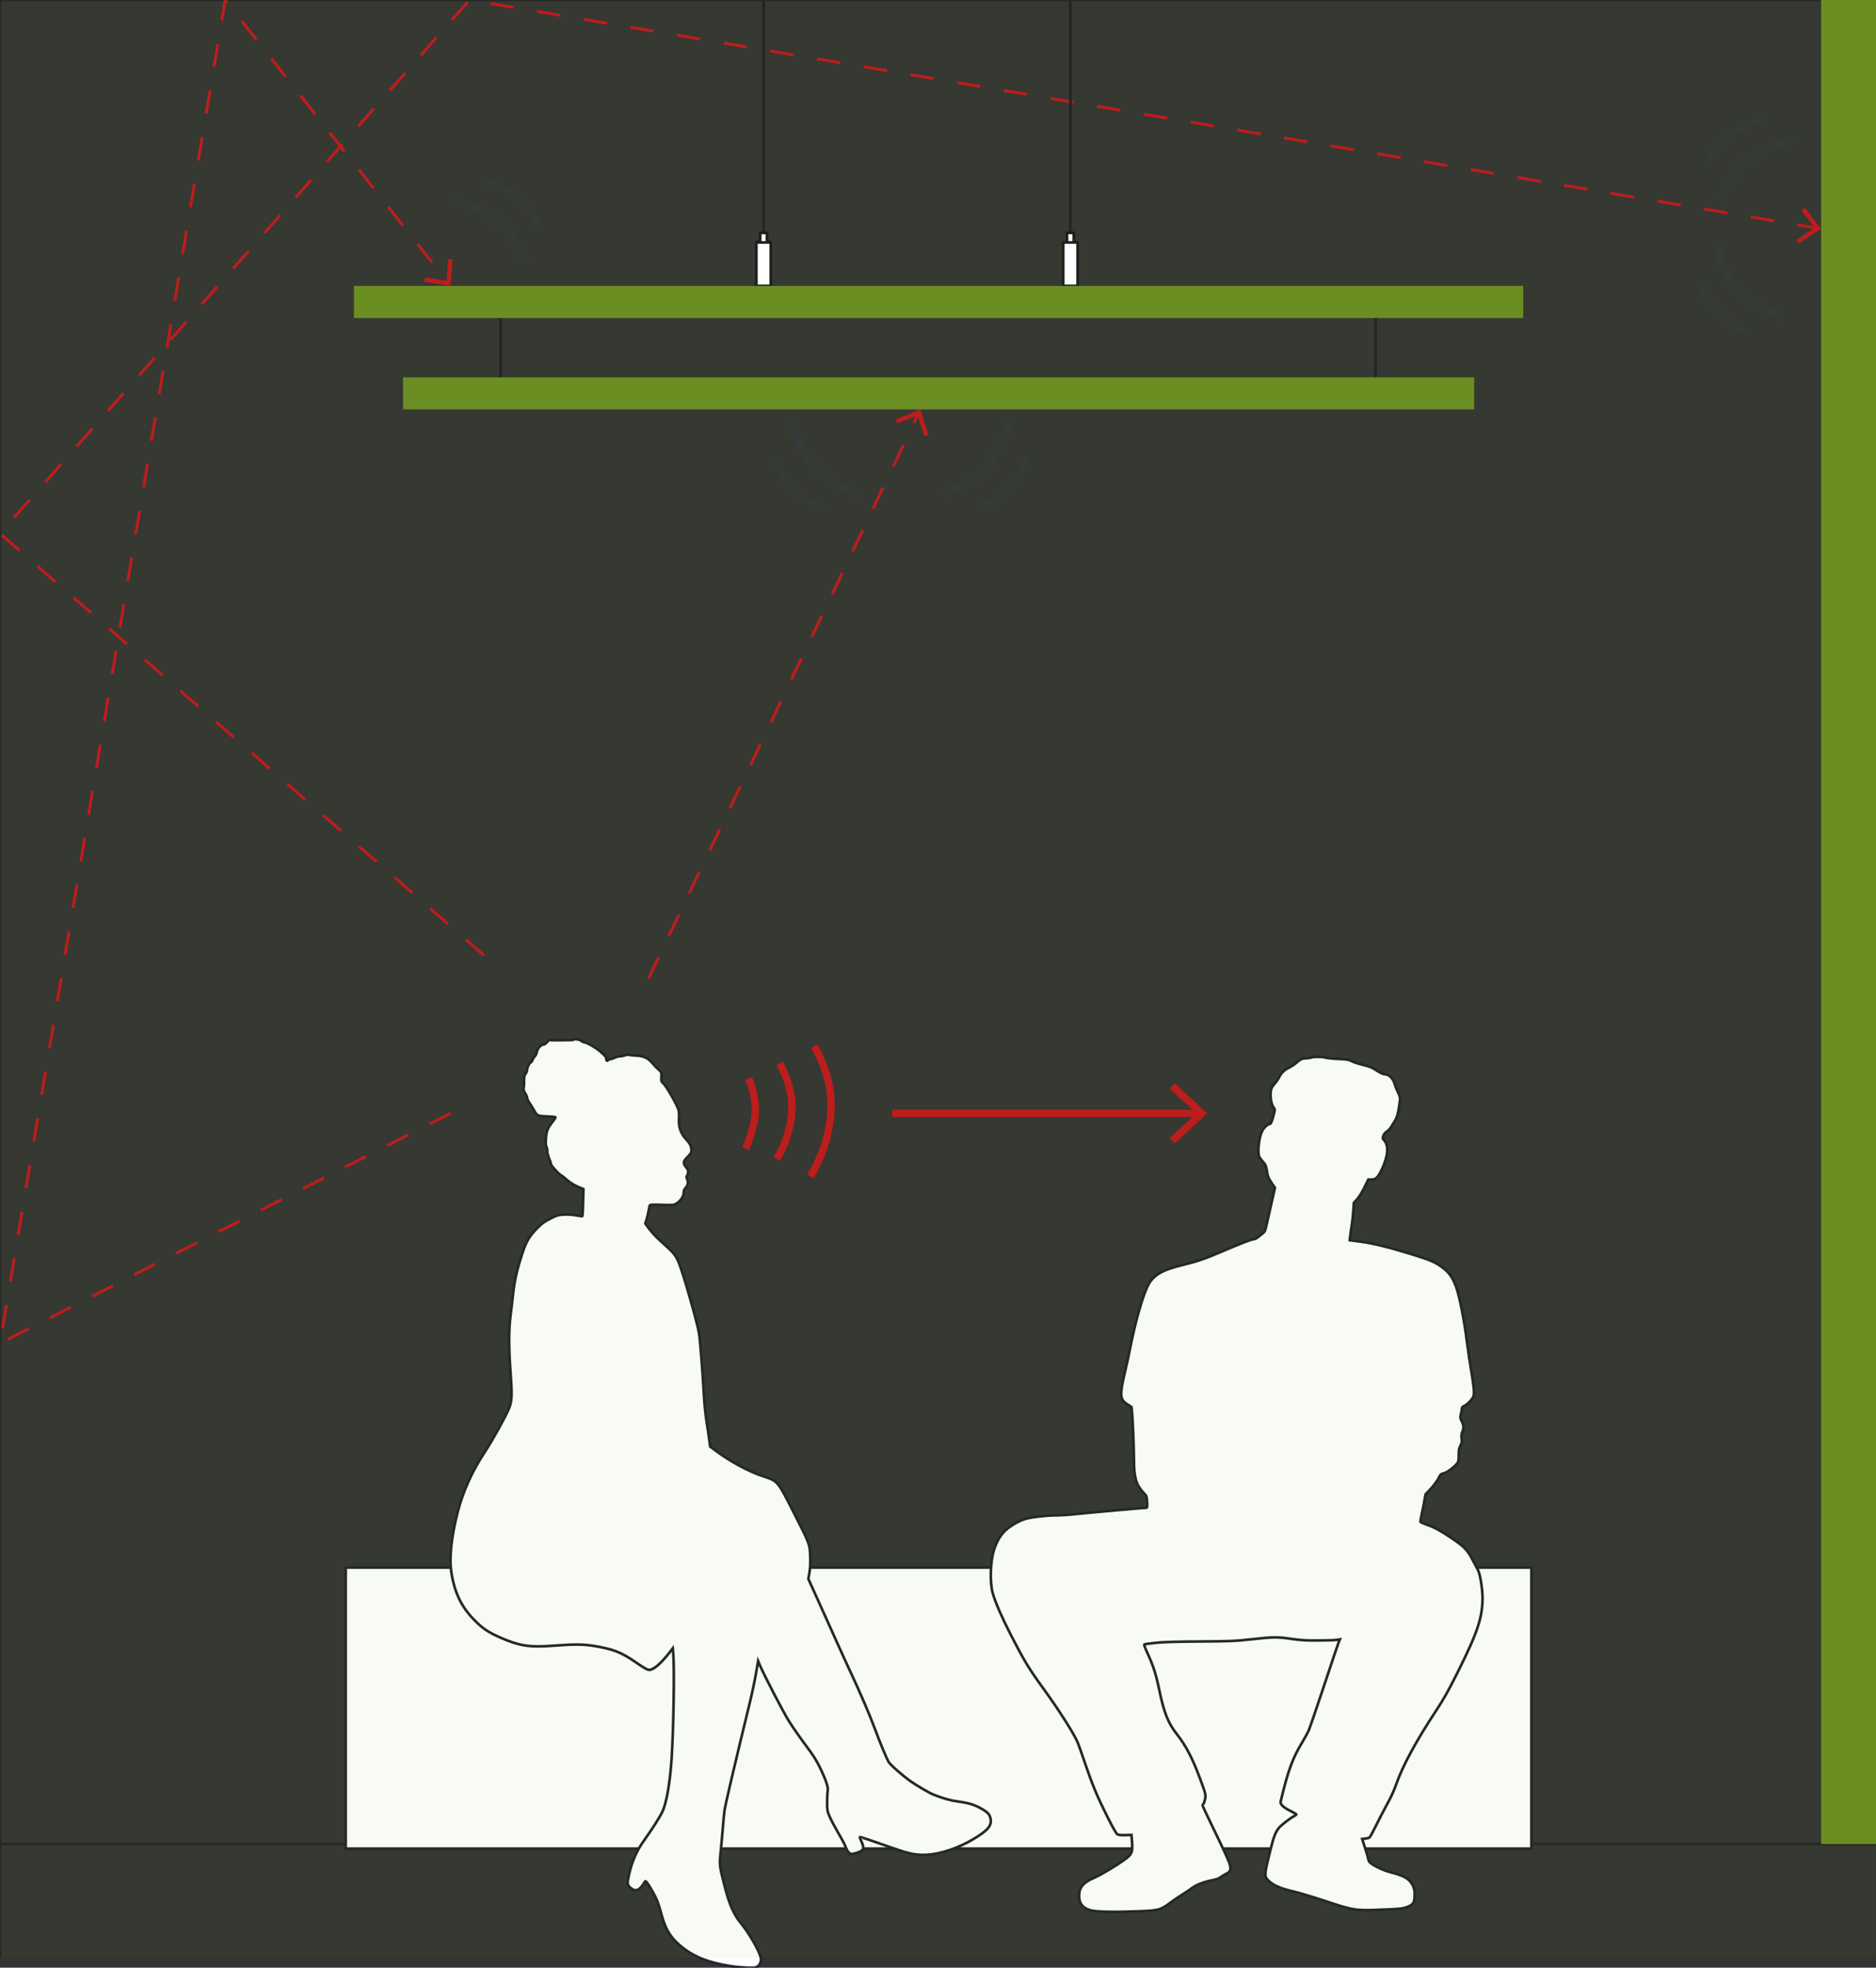 <?xml version="1.0" encoding="UTF-8"?>
<svg id="Warstwa_1" data-name="Warstwa 1" xmlns="http://www.w3.org/2000/svg" viewBox="0 0 557 584.1">
  <rect x="0" y="0" width="557" height="584.1" fill="#333333" stroke="none"/>
  <defs>
    <style>
      .cls-1 {
        stroke-width: 1.58px;
      }

      .cls-1, .cls-2, .cls-3, .cls-4, .cls-5 {
        stroke-miterlimit: 500;
      }

      .cls-1, .cls-3, .cls-6, .cls-7, .cls-8, .cls-4 {
        fill: none;
      }

      .cls-1, .cls-4 {
        stroke: #33373b;
      }

      .cls-9 {
        fill: #c0171d;
      }

      .cls-2, .cls-3, .cls-6, .cls-10, .cls-5 {
        stroke-width: .78px;
      }

      .cls-2, .cls-3, .cls-6, .cls-5 {
        stroke: #222426;
      }

      .cls-2, .cls-10, .cls-5 {
        fill: #fff;
      }

      .cls-11 {
        opacity: .05;
      }

      .cls-11, .cls-12 {
        fill: #6b8e23;
      }

      .cls-6, .cls-7, .cls-8, .cls-10 {
        stroke-miterlimit: 10;
      }

      .cls-7, .cls-8 {
        stroke: #c0171d;
      }

      .cls-7, .cls-4 {
        stroke-width: 2.2px;
      }

      .cls-8 {
        stroke-dasharray: 7.03 7.03;
        stroke-width: .88px;
      }

      .cls-10 {
        stroke: #1d1d1b;
      }

      .cls-5 {
        fill-rule: evenodd;
      }
    </style>
  </defs>
  <polyline class="cls-3" points="0 581.11 0 0 557.35 0 557.35 581.11"/>
  <line class="cls-3" x1="557.35" y1="547.38" y2="547.38"/>
  <g>
    <rect class="cls-2" x="102.65" y="465.32" width="352.04" height="83.42"/>
    <path class="cls-5" d="M170.34,308.65c-.07.09-1.78.14-3.78.14l-3.65-.02-.55.66c-.32.36-.78.66-1.05.66-.73,0-1.73,1.14-1.92,2.17-.09.5-.39,1.09-.64,1.35-.25.23-.55.73-.68,1.07-.11.36-.32.66-.43.66-.36,0-1.12,1.44-1.12,2.12,0,.36-.21.93-.46,1.25-.36.46-.48.89-.46,1.96.02.78-.02,1.76-.11,2.19-.11.64-.02.98.43,1.66.32.48.59,1.09.59,1.39s.3.93.64,1.41c.36.48.93,1.44,1.3,2.07.98,1.85,1.09,1.89,3.88,2.01,1.35.05,2.51.14,2.58.21.07.09-.18.52-.55,1-1.76,2.21-2.1,3.01-2.26,5.2-.11,1.53-.09,2.21.14,2.62.16.3.27.87.25,1.28-.05.41.21,1.35.52,2.1.32.75.57,1.53.57,1.73,0,.43,2.17,2.87,2.94,3.28.32.18,1.12.8,1.76,1.37,1.03.96,2.67,1.92,4.33,2.53l.62.23-.11,3.99c-.05,2.19-.14,4.01-.21,4.08-.05.05-.87-.07-1.8-.25-1-.18-2.49-.3-3.6-.23-1.71.07-2.1.18-4.1,1.19-1.76.89-2.55,1.46-3.83,2.76-2.42,2.46-3.33,4.01-4.54,7.71-1.55,4.7-2.3,8-2.71,11.99-.21,1.94-.55,4.92-.78,6.61-.5,4.04-.5,9.58.05,16.76.48,6.57.41,8.32-.41,10.37-1.07,2.6-4.83,9.42-7.2,13.02-3.81,5.77-6.54,11.81-8.09,17.85-1.94,7.66-2.58,13.82-1.85,18.15.98,6.06,3.03,10.19,6.98,14.14,2.33,2.35,3.97,3.44,7.46,4.99,5.72,2.51,8.78,2.99,16.01,2.42,6.16-.46,8.78-.43,12.04.11,5.59.96,7.82,1.82,11.9,4.61,3.03,2.07,3.72,2.46,4.38,2.46,1.23,0,3.42-1.89,5.97-5.15l.96-1.25.14,1.55c.39,4.17.11,22-.48,31.19-.48,7.14-1.48,13.09-2.74,15.75-.66,1.48-3.15,5.36-5.34,8.41-2.28,3.15-3.67,6.29-4.58,10.33-.62,2.69-.55,3.1.66,4.04,1.44,1.09,2.55.55,4.01-1.89.21-.36.25-.34.62.11.96,1.23,2.67,4.29,3.19,5.7.3.84.87,2.64,1.23,4.01,1.25,4.63,2.96,7.2,6.68,10.01,3.4,2.55,7.52,4.13,13.47,5.08,2.87.48,7.16.68,7.91.39.82-.34,1.44-1.3,1.44-2.3,0-1.64-3.24-7.46-6.09-10.92-1.98-2.39-3.31-5.43-4.61-10.42-1.62-6.22-1.69-6.82-1.35-9.9.16-1.46.43-4.61.64-7,.18-2.39.43-5.11.57-6.04.32-2.03,2.71-12.27,7.46-31.78.71-2.9,1.55-6.89,1.89-8.89l.62-3.65.52,1.25c1.28,2.99,6.91,13.82,8.62,16.58,1.03,1.64,3.21,4.77,4.83,6.95,2.21,2.92,3.33,4.65,4.31,6.68,1.78,3.6,2.62,6.11,2.39,7.05-.09.39-.18,1.89-.18,3.33,0,2.44.05,2.74.73,4.31.39.91,1.53,3.08,2.53,4.81,1.03,1.71,2.03,3.6,2.23,4.2.23.62.64,1.35.91,1.66.43.46.66.52,1.37.39.48-.07,1.3-.32,1.82-.55,1.3-.57,1.44-1.21.64-2.99-.34-.75-.57-1.41-.52-1.44.07-.07,3.9,1.21,10.33,3.47,4.63,1.62,6.59,1.98,9.76,1.8,3.94-.23,9.35-2.05,13.61-4.63,4.2-2.49,5.45-3.92,5.15-5.86-.21-1.37-.75-2.03-2.6-3.1-2.1-1.21-3.81-1.76-6.89-2.17-2.39-.32-4.77-.98-7.52-2.1-1.21-.48-5.11-2.76-6.73-3.92-2.64-1.89-6.06-4.92-6.59-5.81-.62-1.09-2.6-5.88-4.04-9.76-1.32-3.63-4.45-10.94-6.75-15.82-1.07-2.26-3.01-6.52-4.33-9.46-1.32-2.94-3.81-8.48-5.54-12.31l-3.15-6.95.34-1.94c.23-1.35.32-2.83.23-4.79-.14-3.6-.16-3.65-5.04-13.22-4.67-9.17-4.56-9.05-8.91-10.49-4.35-1.44-9.6-4.26-13.98-7.5l-1.78-1.32-.27-2.03c-.14-1.12-.52-3.67-.84-5.68-.34-2.12-.66-5.54-.8-8.21-.27-5.45-1.07-15.59-1.39-17.67-.48-3.08-4.74-17.99-6.04-21.09-.93-2.21-1.55-2.94-5.54-6.48-1.05-.93-2.46-2.46-3.15-3.37l-1.23-1.69.34-1.07c.18-.59.46-1.69.59-2.44s.32-1.55.36-1.76c.11-.34.46-.36,3.58-.27,3.15.11,3.53.09,4.26-.32,1.21-.66,2.28-2.19,2.28-3.24,0-.62.16-1.07.55-1.48.71-.75.87-1.64.46-2.6-.23-.55-.25-.84-.09-.93.14-.09.3-.5.36-.93.11-.64,0-.93-.57-1.66-.98-1.23-.91-1.73.43-3.06.93-.93,1.14-1.25,1.14-1.94,0-1.12-.36-1.96-1.23-2.9-1.96-2.1-2.62-3.85-2.46-6.52.07-1.14,0-2.19-.18-2.74-.46-1.46-3.47-6.73-4.33-7.57-.75-.73-.8-.84-.73-2.1.09-1.23.02-1.39-.57-1.94-1.07-.98-1.21-1.09-2.23-2.3-1.21-1.39-2.49-1.96-4.67-2.07-.82-.05-1.76-.14-2.12-.21-.34-.09-.96,0-1.37.16-.39.16-.96.27-1.23.25-.27-.05-.98.14-1.57.39-.59.27-1.25.48-1.48.48s-.48.09-.55.23c-.25.43-.57.23-.57-.34s-.16-.75-1.87-2.26c-1.32-1.14-3.97-2.64-4.67-2.64-.18,0-.59-.21-.91-.46-.57-.43-1.87-.62-2.21-.3h0Z"/>
    <path class="cls-5" d="M389.24,313.96c-.32.09-1.02.18-1.59.2-1.06.02-1.59.29-2.94,1.47-.43.38-1.38,1-2.08,1.34-1.38.68-2.2,1.49-2.94,2.97-.25.5-.82,1.31-1.25,1.79-1,1.11-1.2,1.7-1.2,3.42,0,1.49.45,3.12,1.04,3.78.29.34.27.57-.16,2.15-.57,2.11-.79,2.58-1.22,2.58-.5,0-1.68,1.11-2.13,2.02-.95,1.86-1.47,6.18-.93,7.59.11.32.61,1.02,1.11,1.56.77.84.95,1.2,1.15,2.49.29,1.92.48,2.38,1.56,3.99l.88,1.29-1,4.42c-.54,2.42-1.2,5.34-1.47,6.48-.38,1.79-.57,2.17-1.13,2.6-.36.29-1.02.79-1.43,1.13-.43.36-1.02.63-1.34.63-.57,0-4.14,1.38-10.08,3.94-4.39,1.88-6.66,2.65-11.23,3.76-6.09,1.49-8.7,3.12-10.21,6.41-1.61,3.51-3.6,10.6-5.09,18.16-.38,1.99-1.11,5.32-1.61,7.4-1.56,6.68-1.47,7.9.77,9.33l1.22.79.16,1.54c.23,2.24.57,10.73.59,14.67,0,4.73.72,7.04,2.83,9.26.93.95.95,1.04,1.06,2.72.07.95.02,1.72-.07,1.72-.84,0-17.23,1.47-20.36,1.81-2.17.25-5.09.45-6.45.45-2.9,0-7.38.5-9.17,1.04-1.7.5-3.46,1.43-5.09,2.65-2.04,1.52-3.42,3.67-4.37,6.75-1.06,3.46-1.22,9.56-.29,12.77.77,2.67,2.65,7.02,5.32,12.23,4.03,7.83,5.34,9.99,9.76,16.08,4.51,6.23,8.72,12.82,10.01,15.67.32.72,1.31,3.51,2.22,6.2,2.24,6.61,3.58,9.83,6.59,15.87,1.7,3.37,2.74,5.23,3.08,5.43.34.18,1.2.27,2.36.23l1.83-.05.16,2.26c.2,2.81-.07,3.46-1.88,4.82-2.22,1.7-7.31,4.76-9.42,5.66-3.17,1.36-4.42,2.85-4.42,5.25s1,3.62,3.24,4.33c1.61.5,6.75.63,13.86.36,6.63-.25,7.02-.34,10.1-2.65,1.06-.79,2.65-1.86,3.51-2.38s2.08-1.34,2.69-1.81c1.43-1.04,3.56-1.9,5.98-2.36,1.18-.23,2.13-.54,2.58-.91.41-.29,1.15-.75,1.7-1.02,1.36-.68,1.54-1.31.97-3.17-.25-.82-2.15-4.94-4.21-9.15-2.06-4.21-3.74-7.79-3.74-7.97s.09-.36.2-.45c.11-.07.34-.66.5-1.34.29-1.36.23-1.63-1.45-6.14-2.24-6.07-4.23-9.85-6.95-13.31-2.6-3.33-3.76-6.25-5.23-13.29-.95-4.55-1.77-7.09-3.56-10.94-.57-1.2-.95-2.26-.88-2.33.07-.09,1.59-.29,3.37-.48,2.26-.25,6.23-.36,13.2-.41,9.04-.05,10.46-.11,15.38-.66,6.52-.72,7.72-.72,11.91-.09,2.54.36,4.28.48,7.65.45,2.4,0,4.87-.07,5.48-.16l1.13-.16-.34.79c-.18.43-2.13,6.23-4.33,12.86-2.22,6.66-4.28,12.7-4.62,13.45s-1.2,2.31-1.9,3.46c-2.9,4.78-4.23,8.45-6.41,17.62-.18.75.91,1.77,2.88,2.72.97.5,1.79.95,1.81,1.04,0,.09-.34.34-.72.54-1.2.61-4.01,2.81-4.57,3.58-1,1.34-1.45,2.54-2.47,6.59-1.83,7.43-1.86,7.68-.43,9.08,1.25,1.22,3.6,2.26,6.95,3.01,1.63.36,5.91,1.65,9.51,2.83,8.7,2.9,9.15,2.97,16.8,2.67,5.41-.2,6.23-.27,7.65-.75,1.97-.68,2.38-1.31,2.38-3.74,0-1.27-.11-1.83-.59-2.79-.93-1.86-2.56-2.83-6.32-3.76-1.81-.45-4.03-1.4-5.59-2.4-.84-.54-1.11-.86-1.22-1.45-.07-.43-.52-1.97-1-3.44l-.86-2.67.95-.11c.5-.07,1.06-.2,1.22-.32.16-.09,1-1.61,1.86-3.37.86-1.77,2.36-4.66,3.33-6.43,1.15-2.04,2.15-4.23,2.79-6.11,1.88-5.37,5.98-12.95,11.82-21.76,2.33-3.56,3.62-5.84,6.48-11.57,5.84-11.68,7.29-16.08,7.29-22.01,0-2.45-.72-6.97-1.31-8.06-.2-.38-.97-1.83-1.7-3.22-1.56-2.94-2.4-3.8-6.48-6.54-3.1-2.08-4.73-2.97-7.11-3.8-.91-.34-1.7-.66-1.79-.75-.09-.07.02-.95.25-1.95s.61-2.83.82-4.05l.41-2.26,1.52-1.61c.86-.91,1.86-2.26,2.24-3.01.66-1.29.77-1.43,1.74-1.65,1.09-.27,3.51-2.2,4.1-3.22.18-.29.27-1.2.25-2.2-.02-1.36.07-1.9.48-2.69.43-.82.5-1.2.38-2.15-.11-.82-.05-1.4.2-1.99.48-1.15.43-1.97-.18-3.17-.48-.95-.5-1.11-.23-2.13.16-.61.29-1.34.29-1.63,0-.34.2-.59.57-.72.91-.34,2.56-2.02,2.85-2.88.32-1,.16-2.72-.7-7.88-.36-2.13-.88-5.53-1.13-7.59-.88-7.02-2.24-14.06-3.33-17.1-1-2.76-2.2-4.42-4.3-5.91-1.97-1.43-3.62-2.11-9.13-3.8-6.7-2.06-11.41-3.22-15.06-3.67l-3.08-.41.14-1.25c.09-.7.29-2.2.48-3.31.18-1.13.38-3.06.45-4.3l.16-2.26.95-1.04c.52-.57,1.47-2.08,2.15-3.44l1.18-2.42h.95c1.31,0,1.97-.66,3.08-3.03,1.88-3.99,2.11-7.11.63-8.67-.41-.43-.43-.59-.18-1.29.16-.5.54-.97,1.02-1.27.43-.27,1-.86,1.29-1.36.29-.48.82-1.36,1.2-1.95.63-1.04,1-2.54,1.38-5.68.14-1.02.07-1.36-.54-2.6-.38-.79-.77-1.74-.86-2.11-.45-1.92-1.74-3.28-3.1-3.28-.41,0-1.34-.45-2.36-1.11-1.43-.95-2.13-1.22-4.14-1.7-1.34-.32-2.83-.82-3.31-1.09-.72-.43-1.31-.52-3.94-.66-1.68-.07-3.42-.25-3.85-.41-.88-.27-3.44-.29-4.3-.02h0Z"/>
  </g>
  <g>
    <g>
      <polyline class="cls-8" points="143.65 283.54 0 158.38 139.39 0 539.29 67.69"/>
      <polygon class="cls-9" points="534.08 72.27 533.35 71.17 538.79 67.6 534.83 62.44 535.88 61.64 540.7 67.93 534.08 72.27"/>
    </g>
    <g>
      <line class="cls-8" x1="192.48" y1="290.55" x2="272.67" y2="122.83"/>
      <polygon class="cls-9" points="275.65 129.1 274.39 129.49 272.46 123.29 266.41 125.67 265.92 124.45 273.29 121.54 275.65 129.1"/>
    </g>
    <g>
      <polyline class="cls-8" points="133.75 330.48 0 398.75 66.87 0 132.86 83.74"/>
      <polygon class="cls-9" points="125.92 83.65 126.13 82.34 132.55 83.35 133.08 76.86 134.39 76.97 133.75 84.87 125.92 83.65"/>
    </g>
    <g>
      <line class="cls-7" x1="264.9" y1="330.48" x2="356.04" y2="330.48"/>
      <polygon class="cls-9" points="348.76 339.47 347.26 337.86 355.19 330.48 347.26 323.1 348.76 321.49 358.42 330.48 348.76 339.47"/>
    </g>
  </g>
  <g>
    <g>
      <path class="cls-1" d="M244.56,151.11s-5.61-2.34-9.62-6.62c-1.66-1.77-4.16-5.77-4.69-8.5"/>
      <path class="cls-4" d="M254.68,146.4s-7.36-2.02-13.02-8.08c-5.17-5.54-6.19-12.79-6.19-12.79"/>
    </g>
    <g>
      <path class="cls-1" d="M518.98,98.77s-5.61-2.34-9.62-6.62c-1.66-1.77-4.16-5.77-4.69-8.5"/>
      <path class="cls-4" d="M529.1,94.06s-7.36-2.02-13.02-8.08c-5.17-5.54-6.19-12.79-6.19-12.79"/>
    </g>
    <g>
      <path class="cls-1" d="M523.34,35.39s-5.87,1.55-10.44,5.24c-1.89,1.53-4.91,5.15-5.81,7.78"/>
      <path class="cls-4" d="M532.72,41.45s-7.57.99-14.01,6.22c-5.88,4.78-7.89,11.82-7.89,11.82"/>
    </g>
    <g>
      <path class="cls-1" d="M290.31,151.11s5.61-2.34,9.62-6.62c1.66-1.77,4.16-5.77,4.69-8.5"/>
      <path class="cls-4" d="M280.19,146.4s7.36-2.02,13.02-8.08c5.17-5.54,6.19-12.79,6.19-12.79"/>
    </g>
    <g>
      <path class="cls-1" d="M160.09,67.16s-2.73-5.43-7.29-9.13c-1.88-1.53-6.05-3.74-8.81-4.07"/>
      <path class="cls-4" d="M156.11,77.59s-2.54-7.2-8.98-12.41c-5.89-4.76-13.19-5.27-13.19-5.27"/>
    </g>
  </g>
  <g>
    <path class="cls-7" d="M221.33,340.95s2.7-5.44,2.92-11.31c.09-2.42-.65-7.08-2.04-9.49"/>
    <path class="cls-7" d="M230.59,344.03s4.24-6.35,4.53-14.64c.27-7.57-3.71-13.71-3.71-13.71"/>
    <path class="cls-7" d="M240.57,349.2s5.78-8.67,6.19-19.97c.37-10.33-5.06-18.71-5.06-18.71"/>
  </g>
  <rect class="cls-11" width="557.35" height="581.11"/>
  <g>
    <line class="cls-6" x1="226.7" y1="83.2" x2="226.7"/>
    <line class="cls-6" x1="317.82" y1="84.87" x2="317.82"/>
    <line class="cls-3" x1="408.46" y1="94.4" x2="408.46" y2="118.18"/>
    <line class="cls-3" x1="148.63" y1="94.4" x2="148.63" y2="118.18"/>
    <g>
      <line class="cls-6" x1="228.84" y1="71.6" x2="224.57" y2="71.6"/>
      <polyline class="cls-10" points="225.71 71.97 225.71 69.13 227.71 69.13 227.71 71.97"/>
      <rect class="cls-10" x="224.57" y="71.97" width="4.27" height="12.9"/>
    </g>
    <g>
      <line class="cls-6" x1="319.95" y1="73.2" x2="315.68" y2="73.2"/>
      <polyline class="cls-10" points="316.81 71.97 316.81 69.13 318.81 69.13 318.81 71.97"/>
      <rect class="cls-10" x="315.68" y="71.97" width="4.27" height="12.9"/>
    </g>
    <rect class="cls-12" x="105.08" y="84.87" width="347.19" height="9.53"/>
    <rect class="cls-12" x="119.67" y="112.01" width="318.01" height="9.53"/>
  </g>
  <rect class="cls-12" x="275.33" y="265.37" width="547.38" height="16.65" transform="translate(275.33 822.71) rotate(-90)"/>
</svg>